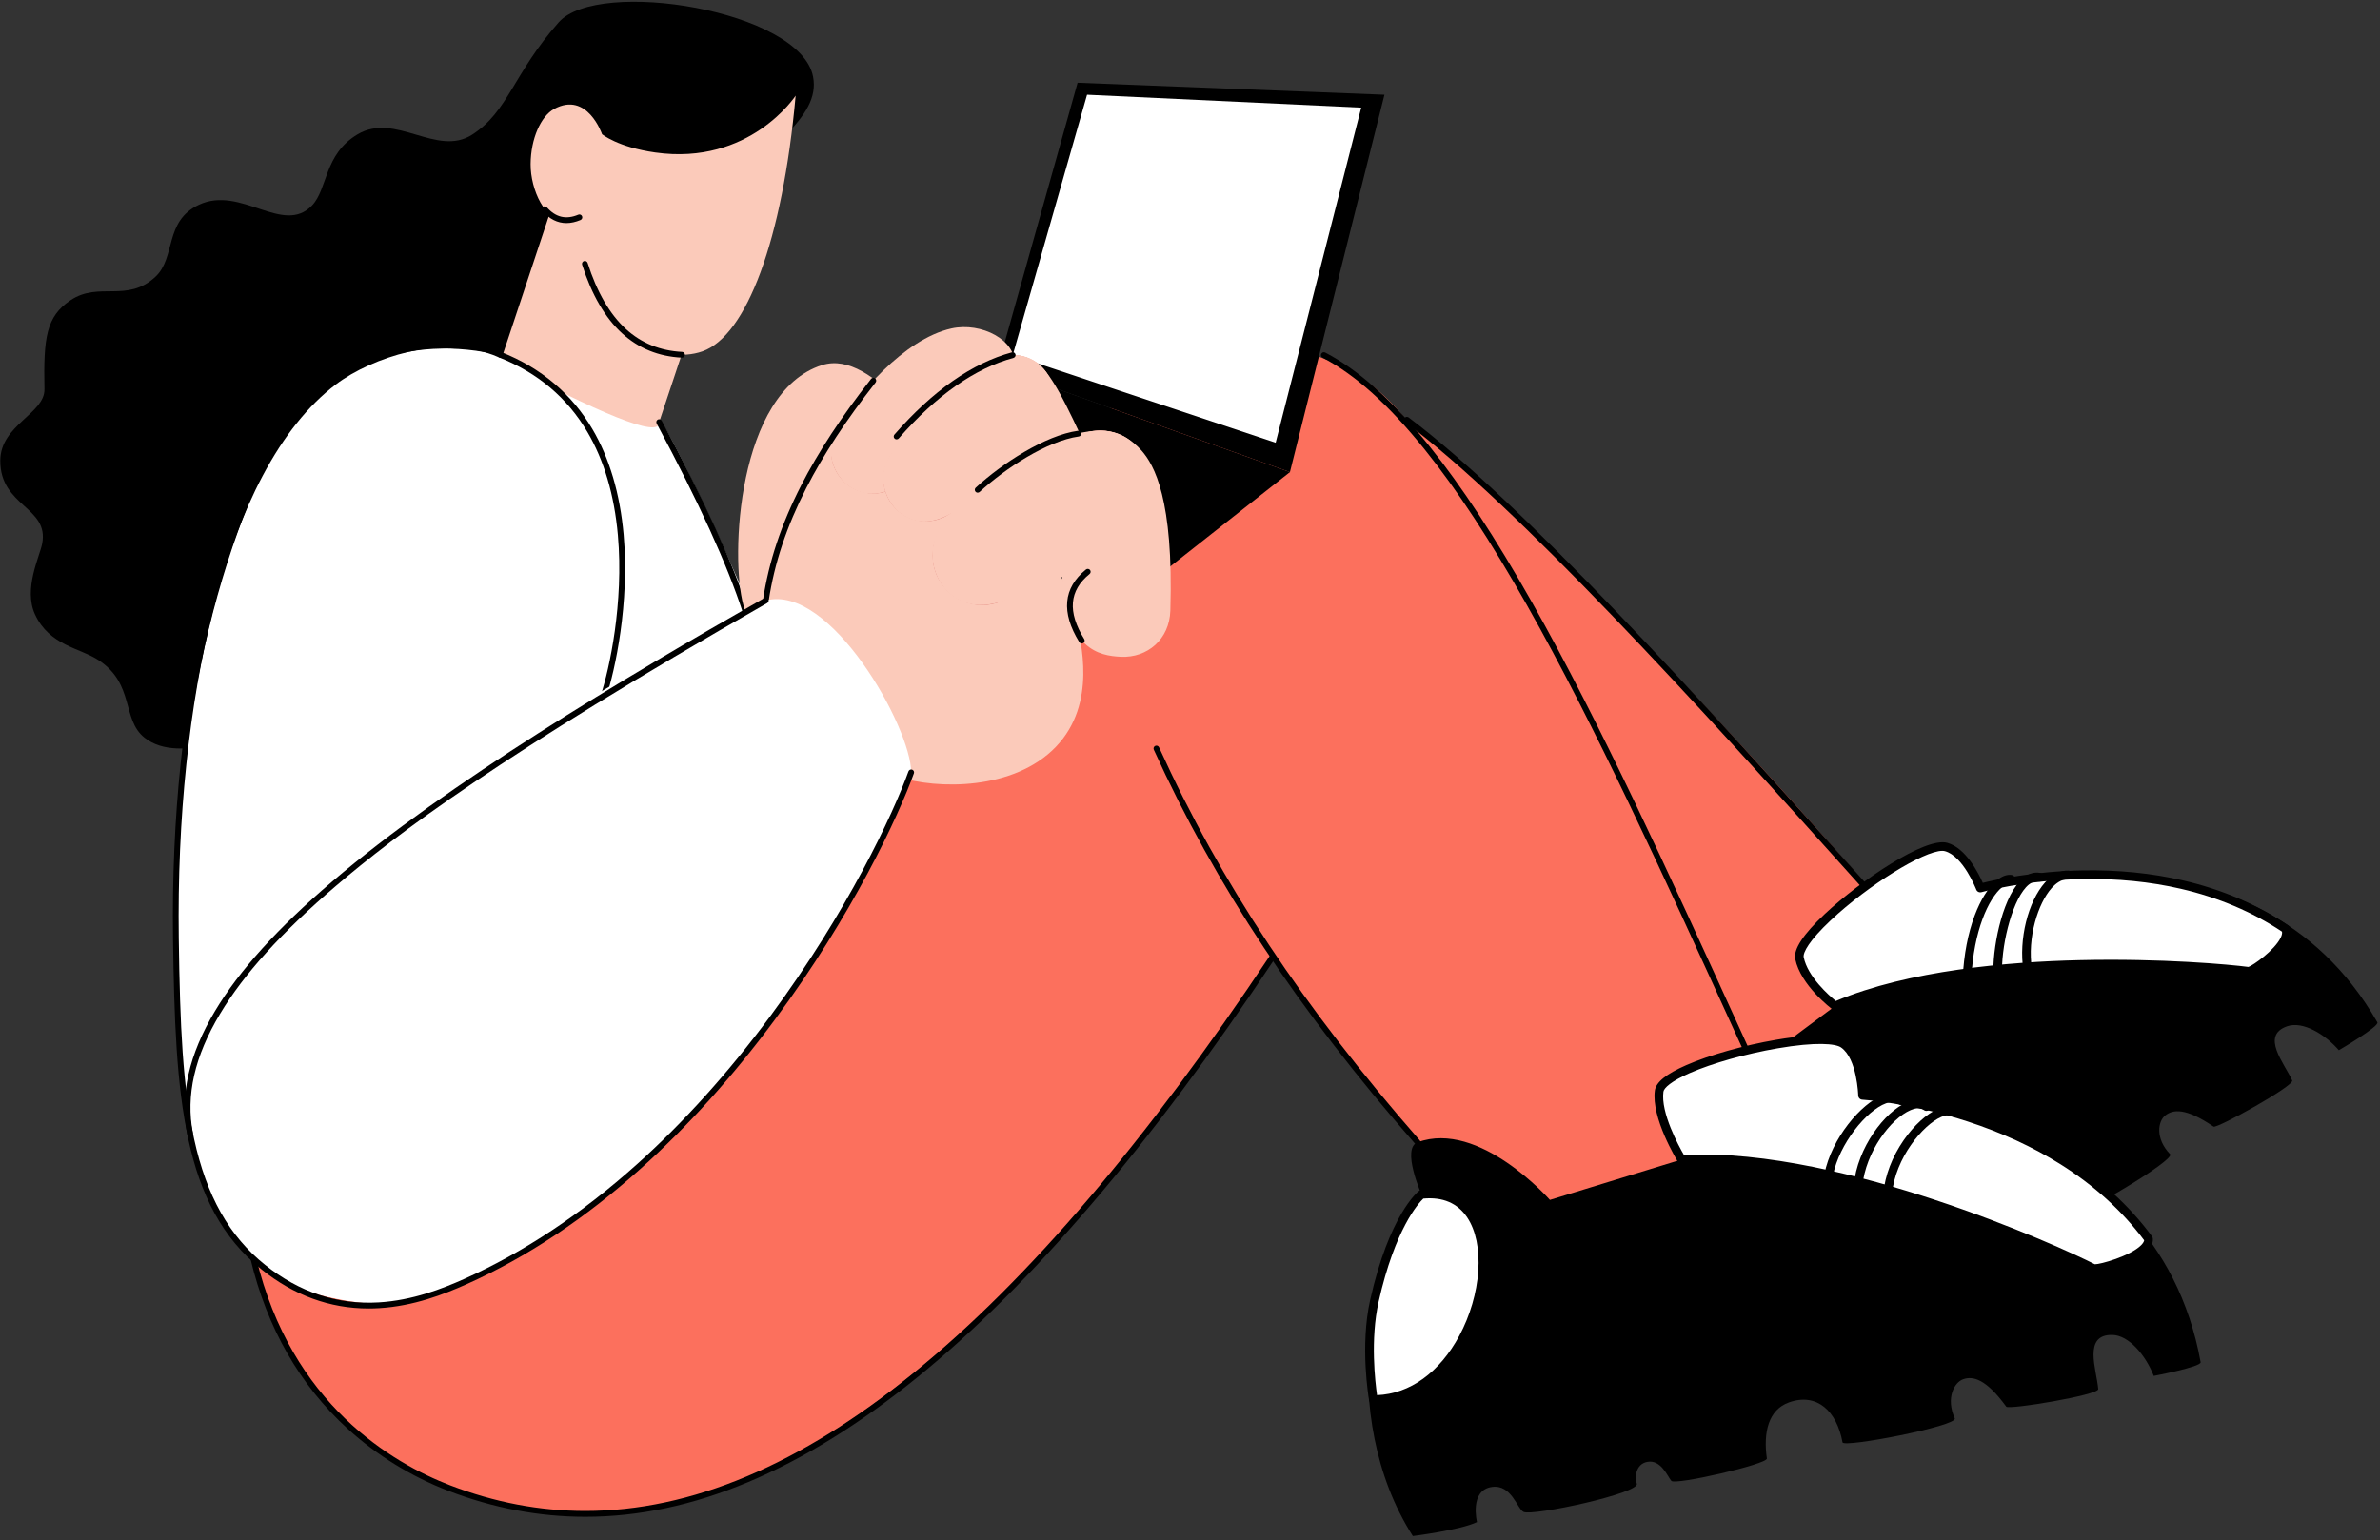 <svg width="207" height="134" viewBox="0 0 207 134" fill="none" xmlns="http://www.w3.org/2000/svg">
<rect x="0" y="0" width="207" height="134" fill="#333333" stroke="none"/>
<g clip-path="url(#clip0_64_970)">
<path d="M6.131 26.121C8.612 24.454 11.054 26.38 13.522 24.073C15.318 22.394 14.257 19.243 17.3 17.814C20.955 16.098 24.617 20.51 27.136 17.877C28.523 16.427 28.164 13.438 31.092 11.691C34.392 9.723 37.985 13.692 41.066 11.715C44.21 9.698 44.633 6.413 48.595 1.939C52.034 -1.944 69.629 0.896 70.718 6.676C71.394 10.262 66.812 12.838 59.913 19.628C41.131 38.116 39.594 54.78 23.665 62.737C22.03 63.554 15.656 66.656 12.56 64.169C10.578 62.577 11.722 59.522 8.602 57.45C6.956 56.356 4.303 56.172 3.045 53.45C2.021 51.237 3.455 48.403 3.668 47.3C4.29 44.08 -0.002 44.077 0.025 40.056C0.045 36.958 3.911 35.981 3.867 33.853C3.776 29.366 4.02 27.54 6.131 26.121Z" fill="black"/>
<path d="M62.174 21.641C62.657 17.56 59.773 13.863 55.733 13.382C51.692 12.902 48.024 15.821 47.541 19.902C47.058 23.983 49.942 27.68 53.983 28.161C58.023 28.641 61.691 25.722 62.174 21.641Z" fill="#FBCABA"/>
<path d="M53.566 47.508C54.049 43.427 51.165 39.73 47.124 39.249C43.083 38.769 39.416 41.688 38.932 45.769C38.449 49.85 41.333 53.548 45.374 54.028C49.415 54.508 53.083 51.589 53.566 47.508Z" fill="#FBCABA"/>
<path d="M61.854 23.144L53.123 49.348L39.351 44.038L48.061 17.814L61.854 23.144Z" fill="#FBCABA"/>
<path d="M69.201 8.321C68.066 20.922 64.909 29.214 61.102 30.563C57.635 31.791 52.022 29.339 50.575 21.669C50.417 20.828 50.281 19.587 50.317 18.873C50.317 18.873 49.846 19.24 49.28 19.257C47.41 19.313 46.136 16.492 46.15 14.275C46.163 12.056 47.044 10.108 48.189 9.481C51.081 7.897 52.364 11.676 52.364 11.676C52.364 11.676 53.732 12.803 56.984 13.264C65.224 14.432 69.201 8.321 69.201 8.321Z" fill="#FBCABA"/>
<path d="M49.263 19.407C48.493 19.407 47.797 19.059 47.183 18.366C47.161 18.342 47.144 18.313 47.133 18.282C47.122 18.25 47.118 18.217 47.12 18.184C47.121 18.151 47.13 18.119 47.144 18.089C47.159 18.059 47.179 18.032 47.203 18.011C47.228 17.989 47.257 17.972 47.288 17.961C47.319 17.95 47.353 17.946 47.386 17.948C47.419 17.95 47.451 17.958 47.48 17.973C47.51 17.988 47.537 18.008 47.558 18.033C48.337 18.912 49.232 19.122 50.296 18.675C50.327 18.662 50.359 18.655 50.392 18.655C50.425 18.655 50.458 18.662 50.488 18.674C50.519 18.687 50.546 18.705 50.57 18.728C50.593 18.751 50.612 18.779 50.624 18.809C50.637 18.84 50.644 18.872 50.644 18.905C50.644 18.939 50.638 18.971 50.625 19.002C50.613 19.032 50.594 19.06 50.571 19.083C50.548 19.107 50.52 19.125 50.49 19.138C50.063 19.317 49.653 19.407 49.263 19.407ZM59.317 31.114C59.313 31.114 59.308 31.114 59.304 31.114C57.279 31.013 55.528 30.299 54.1 28.993C52.631 27.651 51.463 25.641 50.628 23.021C50.609 22.958 50.616 22.89 50.647 22.832C50.677 22.774 50.73 22.73 50.792 22.71C50.855 22.689 50.923 22.695 50.982 22.725C51.04 22.755 51.085 22.806 51.106 22.869C51.913 25.404 53.034 27.339 54.438 28.622C55.778 29.847 57.424 30.517 59.329 30.612C59.395 30.615 59.456 30.644 59.501 30.692C59.546 30.74 59.57 30.804 59.569 30.869C59.567 30.935 59.54 30.998 59.493 31.044C59.446 31.089 59.382 31.115 59.317 31.114Z" fill="black"/>
<path d="M43.907 31.597C51.669 35.69 57.469 38.28 57.332 36.719C57.195 35.159 64.538 50.431 66.608 56.562C68.81 63.086 57.114 67.866 49.54 66.135C36.192 63.084 32.829 33.464 38.165 30.464C38.822 30.095 42.214 30.704 43.907 31.597Z" fill="white"/>
<path d="M64.858 53.495C64.805 53.495 64.753 53.478 64.711 53.447C64.668 53.416 64.636 53.372 64.62 53.322C63.221 49.052 60.835 43.814 57.11 36.838C57.081 36.779 57.075 36.711 57.094 36.648C57.114 36.586 57.158 36.533 57.215 36.502C57.273 36.471 57.341 36.464 57.404 36.482C57.467 36.501 57.52 36.543 57.552 36.601C61.291 43.604 63.688 48.867 65.096 53.165C65.108 53.203 65.112 53.243 65.106 53.282C65.099 53.322 65.084 53.359 65.061 53.391C65.037 53.423 65.007 53.449 64.972 53.468C64.936 53.486 64.897 53.495 64.858 53.495Z" fill="black"/>
<path d="M50.603 131.67C66.809 131.67 79.946 118.508 79.946 102.272C79.946 86.036 66.809 72.874 50.603 72.874C34.398 72.874 21.261 86.036 21.261 102.272C21.261 118.508 34.398 131.67 50.603 131.67Z" fill="#FC705D"/>
<path d="M56.293 131.227C51.134 131.67 33.399 133.456 24.273 115.973C18.131 104.208 22.783 89.314 31.849 79.629L99.981 33.179C105.852 28.965 113.798 29.157 119.46 33.648C124.422 37.584 126.64 44.056 125.139 50.215C118.773 76.326 102.614 95.299 94.337 104.896C78.096 123.724 63.571 130.601 56.293 131.227Z" fill="#FC705D"/>
<path d="M50.911 131.951C46.877 131.951 42.9 131.193 38.971 129.682C35.778 128.454 32.765 126.598 30.259 124.315C26.076 120.504 23.229 115.536 21.796 109.552C21.788 109.519 21.787 109.486 21.792 109.454C21.797 109.421 21.809 109.39 21.826 109.362C21.843 109.334 21.866 109.309 21.892 109.29C21.919 109.27 21.949 109.256 21.981 109.249C22.013 109.241 22.047 109.24 22.079 109.245C22.111 109.25 22.143 109.262 22.171 109.279C22.199 109.296 22.223 109.319 22.243 109.345C22.262 109.372 22.276 109.402 22.284 109.434C25.332 122.172 34.16 127.294 39.151 129.213C43.015 130.699 46.933 131.445 50.904 131.445C69.287 131.445 88.899 115.485 110.489 83.08C110.508 83.052 110.531 83.029 110.558 83.01C110.586 82.992 110.616 82.979 110.649 82.973C110.681 82.966 110.714 82.966 110.747 82.973C110.779 82.979 110.81 82.992 110.837 83.01C110.864 83.029 110.888 83.052 110.906 83.08C110.924 83.107 110.937 83.138 110.944 83.17C110.95 83.203 110.95 83.236 110.944 83.268C110.937 83.3 110.924 83.331 110.906 83.359C89.217 115.913 69.466 131.951 50.911 131.951Z" fill="black"/>
<path d="M109.592 61.283C118.031 61.283 124.871 54.429 124.871 45.975C124.871 37.52 118.031 30.667 109.592 30.667C101.154 30.667 94.314 37.52 94.314 45.975C94.314 54.429 101.154 61.283 109.592 61.283Z" fill="#FC705D"/>
<path d="M169.904 86.336C171.716 89.792 160.872 101.976 155.742 102.317C150.613 102.658 118.815 82.705 97.388 55.051C93.211 49.66 93.163 42.132 97.265 36.685C101.65 30.863 109.556 29.015 116.067 32.277C129.912 39.214 168.091 82.88 169.904 86.336Z" fill="#FC705D"/>
<path d="M162.201 77.377C162.166 77.377 162.131 77.369 162.099 77.355C162.067 77.341 162.038 77.32 162.014 77.293C147.26 60.819 132.034 44.116 122.216 36.718C122.189 36.698 122.166 36.673 122.149 36.645C122.132 36.616 122.121 36.585 122.116 36.552C122.111 36.519 122.113 36.485 122.121 36.453C122.129 36.421 122.144 36.391 122.164 36.364C122.184 36.338 122.209 36.315 122.237 36.298C122.266 36.282 122.297 36.271 122.33 36.266C122.363 36.262 122.397 36.264 122.429 36.273C122.461 36.281 122.491 36.296 122.517 36.316C132.372 43.742 147.617 60.465 162.387 76.958C162.42 76.994 162.441 77.038 162.449 77.086C162.456 77.134 162.45 77.183 162.43 77.228C162.41 77.272 162.378 77.31 162.337 77.336C162.297 77.362 162.249 77.377 162.201 77.377Z" fill="black"/>
<path d="M139.845 97.698C137.191 103.119 139.277 117.775 148.833 125.21C148.833 125.21 152.482 123.371 153.556 122.27C153.556 122.27 152.018 119.929 153.773 119.033C155.256 118.277 156.381 120.068 156.984 120.135C157.84 120.232 165.807 115.298 165.214 114.651C164.91 114.319 164.53 113.145 165.449 112.619C166.477 112.029 167.482 113.224 167.898 113.453C168.344 113.7 175.11 109.378 174.887 108.954C173.845 106.972 173.635 105.01 175.064 103.847C177.018 102.256 179.127 103.183 180.467 105.515C180.711 105.939 189.229 100.912 188.744 100.407C187.438 99.049 187.684 97.542 188.316 97.041C188.99 96.507 190.096 96.349 192.522 98.009C192.807 98.204 199.571 94.455 199.363 93.993C198.691 92.498 196.569 90.074 198.948 89.271C200.291 88.818 202.21 89.962 203.421 91.361C203.421 91.361 206.974 89.286 206.772 88.934C196.077 70.245 172.233 77.249 172.233 77.249C172.233 77.249 171.066 74.18 169.261 73.683C166.853 73.019 156.041 81.085 156.509 83.352C156.96 85.538 159.611 87.514 159.611 87.514L150.249 94.483C150.249 94.483 142.348 90.074 138.056 93.645C136.914 94.596 139.845 97.698 139.845 97.698Z" fill="black"/>
<path d="M198.791 80.805C187.205 72.984 172.233 77.249 172.233 77.249C172.233 77.249 171.066 74.18 169.261 73.683C166.852 73.019 156.041 81.085 156.509 83.352C156.96 85.538 159.611 87.514 159.611 87.514C171.577 82.354 192.301 84.053 195.553 84.496C195.954 84.551 199.397 82.082 198.791 80.805Z" fill="white"/>
<path d="M159.611 87.891C159.53 87.891 159.451 87.865 159.386 87.817C159.273 87.732 156.615 85.728 156.141 83.428C155.968 82.593 156.832 81.277 158.708 79.514C161.772 76.636 167.447 72.791 169.361 73.319C170.984 73.766 172.089 75.971 172.454 76.802C173.481 76.546 176.846 75.791 181.161 75.717C184.205 75.665 187.125 75.956 189.838 76.583C193.237 77.367 196.32 78.683 199.001 80.493C199.057 80.531 199.101 80.582 199.13 80.643C199.363 81.133 199.223 81.734 198.715 82.431C197.912 83.532 196.053 84.942 195.502 84.87C193.992 84.663 188.06 84.113 180.858 84.281C172.008 84.487 164.712 85.725 159.759 87.861C159.712 87.881 159.662 87.891 159.611 87.891ZM168.925 74.018C167.319 74.018 162.478 77.006 159.223 80.064C157.365 81.809 156.793 82.867 156.877 83.276C157.231 84.988 159.096 86.615 159.668 87.08C166.019 84.406 174.67 83.671 180.841 83.527C188.02 83.359 193.959 83.904 195.557 84.117C195.946 83.991 197.828 82.676 198.364 81.569C198.438 81.418 198.51 81.215 198.478 81.048C195.897 79.326 192.934 78.071 189.669 77.317C187.015 76.704 184.158 76.419 181.174 76.471C176.09 76.558 172.373 77.601 172.336 77.612C172.245 77.637 172.148 77.628 172.064 77.586C171.98 77.544 171.915 77.471 171.882 77.383C171.871 77.354 170.76 74.486 169.161 74.046C169.093 74.027 169.014 74.018 168.925 74.018Z" fill="black"/>
<path d="M139.845 97.698C147.99 93.745 150.982 112.553 141.963 115.687C141.963 115.687 139.575 111.485 139.1 107.517C138.228 100.25 139.845 97.698 139.845 97.698Z" fill="white"/>
<path d="M141.963 116.063C141.897 116.063 141.831 116.046 141.774 116.012C141.717 115.979 141.669 115.931 141.636 115.873C141.537 115.699 139.206 111.559 138.727 107.562C137.85 100.246 139.459 97.605 139.528 97.496C139.565 97.437 139.618 97.389 139.681 97.359C141.46 96.495 143.153 96.595 144.577 97.647C147.041 99.467 148.351 103.948 147.691 108.302C147.102 112.188 145.059 115.01 142.086 116.043C142.047 116.056 142.005 116.063 141.963 116.063ZM140.117 97.986C139.865 98.488 138.72 101.188 139.473 107.473C139.865 110.742 141.608 114.222 142.137 115.219C144.676 114.198 146.422 111.655 146.947 108.188C147.558 104.161 146.347 99.89 144.131 98.253C142.957 97.386 141.607 97.297 140.117 97.986ZM176.354 84.722C176.264 84.722 176.178 84.69 176.11 84.632C176.042 84.573 175.997 84.492 175.983 84.403C175.571 81.72 176.382 78.436 177.871 76.764C178.495 76.064 179.192 75.705 179.896 75.736C179.946 75.738 179.994 75.749 180.039 75.77C180.084 75.791 180.124 75.82 180.158 75.856C180.191 75.893 180.217 75.935 180.234 75.982C180.251 76.028 180.259 76.077 180.257 76.127C180.249 76.335 180.071 76.5 179.867 76.489C179.272 76.466 178.759 76.899 178.432 77.266C177.265 78.577 176.307 81.562 176.726 84.288C176.735 84.342 176.731 84.397 176.716 84.449C176.701 84.502 176.675 84.55 176.64 84.591C176.605 84.632 176.561 84.665 176.511 84.688C176.462 84.711 176.408 84.723 176.354 84.722Z" fill="black"/>
<path d="M173.746 84.823C173.646 84.823 173.55 84.784 173.48 84.713C173.409 84.642 173.37 84.546 173.37 84.447C173.37 81.965 174.273 77.781 175.969 76.378C176.442 75.988 176.941 75.84 177.455 75.94C177.553 75.959 177.639 76.016 177.695 76.099C177.751 76.181 177.772 76.283 177.753 76.381C177.734 76.479 177.677 76.565 177.594 76.621C177.512 76.677 177.41 76.698 177.312 76.679C177.026 76.624 176.743 76.715 176.448 76.959C175.117 78.06 174.122 81.82 174.122 84.447C174.122 84.496 174.112 84.545 174.093 84.591C174.074 84.636 174.047 84.678 174.012 84.713C173.977 84.748 173.935 84.776 173.89 84.794C173.844 84.814 173.795 84.823 173.746 84.823ZM171.087 85.428C171.036 85.428 170.986 85.418 170.939 85.398C170.892 85.378 170.85 85.349 170.815 85.312C170.78 85.275 170.752 85.231 170.735 85.183C170.717 85.135 170.709 85.085 170.711 85.034C170.805 83.055 171.164 81.19 171.749 79.638C172.262 78.278 172.933 77.202 173.639 76.608C174.086 76.232 174.539 76.061 174.949 76.114C175.155 76.14 175.301 76.329 175.275 76.535C175.249 76.742 175.06 76.887 174.854 76.861C174.661 76.836 174.4 76.951 174.122 77.185C172.938 78.181 171.656 81.005 171.463 85.07C171.458 85.166 171.416 85.257 171.347 85.324C171.277 85.391 171.184 85.428 171.087 85.428Z" fill="black"/>
<path d="M109.344 61.443C117.783 61.443 124.623 54.589 124.623 46.135C124.623 37.681 117.783 30.827 109.344 30.827C100.906 30.827 94.065 37.681 94.065 46.135C94.065 54.589 100.906 61.443 109.344 61.443Z" fill="#FC705D"/>
<path d="M155.897 103.208C154.7 107.212 141.66 111.603 138.384 111.336C135.109 111.069 106.763 88.969 95.137 51.545C92.581 45.22 94.576 37.963 100.002 33.838C105.802 29.429 113.911 29.804 119.292 34.716C130.733 45.163 157.094 99.205 155.897 103.208Z" fill="#FC705D"/>
<path d="M123.294 99.622C123.259 99.622 123.223 99.614 123.191 99.6C123.158 99.585 123.129 99.563 123.106 99.536C112.945 87.919 105.715 77.015 100.352 65.22C100.324 65.16 100.322 65.091 100.345 65.028C100.368 64.966 100.415 64.915 100.476 64.888C100.536 64.86 100.605 64.858 100.668 64.881C100.73 64.904 100.78 64.951 100.808 65.012C106.151 76.761 113.356 87.626 123.483 99.205C123.515 99.242 123.535 99.286 123.542 99.334C123.549 99.382 123.543 99.43 123.523 99.475C123.503 99.518 123.471 99.556 123.43 99.582C123.39 99.608 123.343 99.622 123.294 99.622ZM151.897 91.624C151.849 91.624 151.802 91.61 151.762 91.584C151.721 91.558 151.689 91.521 151.669 91.478L150.536 88.994C144.738 76.285 138.743 63.144 132.821 52.671C129.637 47.04 126.729 42.608 123.928 39.123C120.798 35.226 117.887 32.606 115.028 31.114C114.998 31.099 114.972 31.078 114.951 31.053C114.929 31.027 114.913 30.998 114.903 30.966C114.893 30.935 114.889 30.902 114.892 30.869C114.895 30.836 114.904 30.803 114.92 30.774C114.935 30.745 114.956 30.718 114.981 30.697C115.007 30.676 115.036 30.66 115.068 30.65C115.099 30.64 115.133 30.637 115.166 30.64C115.199 30.643 115.231 30.653 115.26 30.668C118.181 32.194 121.144 34.856 124.319 38.808C127.136 42.315 130.06 46.768 133.258 52.423C139.19 62.915 145.19 76.067 150.992 88.785L152.125 91.269C152.143 91.307 152.15 91.349 152.147 91.391C152.144 91.433 152.131 91.473 152.108 91.509C152.085 91.544 152.054 91.573 152.017 91.593C151.981 91.614 151.939 91.624 151.897 91.624Z" fill="black"/>
<path d="M123.633 103.909C119.203 108.239 116.188 123.139 122.88 133.627C122.88 133.627 127.042 133.106 128.46 132.41C128.46 132.41 127.776 129.615 129.782 129.354C131.476 129.133 131.949 131.253 132.51 131.527C133.305 131.916 142.708 129.889 142.357 129.058C142.177 128.632 142.212 127.366 143.281 127.173C144.479 126.957 145.041 128.459 145.365 128.825C145.712 129.217 153.743 127.368 153.673 126.881C153.345 124.604 153.816 122.633 155.598 122C158.035 121.134 159.757 122.759 160.253 125.477C160.343 125.971 170.311 124.044 170.015 123.388C169.218 121.624 169.973 120.25 170.757 119.984C171.593 119.7 172.717 119.929 174.494 122.371C174.703 122.657 182.535 121.362 182.493 120.843C182.356 119.165 181.135 116.088 183.713 116.132C185.168 116.156 186.632 117.924 187.323 119.696C187.323 119.696 191.473 118.913 191.399 118.503C187.47 96.733 161.994 95.29 161.994 95.29C161.994 95.29 161.919 91.917 160.343 90.814C158.24 89.342 144.63 92.564 144.304 94.919C143.989 97.19 146.255 100.87 146.255 100.87L134.803 104.385C134.803 104.385 128.673 97.395 123.294 99.371C121.863 99.897 123.633 103.909 123.633 103.909Z" fill="black"/>
<path d="M186.867 107.779C178.344 96.216 161.993 95.289 161.993 95.289C161.993 95.289 161.919 91.917 160.343 90.814C158.24 89.342 144.629 92.564 144.303 94.919C143.989 97.19 146.255 100.87 146.255 100.87C159.605 100.003 179.074 108.791 182.068 110.341C182.437 110.532 187.015 109.223 186.867 107.779Z" fill="white"/>
<path d="M182.207 110.731C182.071 110.731 181.967 110.713 181.895 110.676C180.505 109.955 174.954 107.377 167.928 105.057C159.293 102.205 151.807 100.887 146.28 101.246C146.212 101.251 146.143 101.237 146.083 101.205C146.022 101.174 145.971 101.126 145.935 101.068C145.84 100.913 143.602 97.245 143.931 94.867C144.032 94.142 144.926 93.419 146.666 92.659C148.671 91.782 151.663 90.938 154.475 90.455C156.278 90.145 159.466 89.74 160.559 90.505C161.975 91.497 162.285 94.016 162.352 94.939C163.442 95.036 167.052 95.441 171.351 96.84C174.372 97.823 177.142 99.098 179.585 100.63C182.646 102.549 185.198 104.879 187.17 107.555C187.21 107.609 187.235 107.673 187.242 107.74C187.296 108.268 186.959 108.784 186.242 109.274C185.427 109.83 184.344 110.216 183.771 110.396C183.063 110.619 182.539 110.731 182.207 110.731ZM182.197 109.984C182.662 109.998 185.255 109.283 186.219 108.329C186.333 108.215 186.464 108.056 186.49 107.901C184.587 105.348 182.133 103.119 179.196 101.275C176.808 99.777 174.097 98.528 171.138 97.563C166.087 95.916 162.013 95.668 161.972 95.665C161.878 95.66 161.789 95.619 161.723 95.551C161.658 95.483 161.62 95.392 161.618 95.298C161.617 95.266 161.528 92.103 160.128 91.123C159.643 90.783 157.937 90.625 154.602 91.198C151.846 91.671 148.92 92.495 146.966 93.35C145.345 94.058 144.72 94.652 144.676 94.971C144.423 96.799 146.016 99.709 146.462 100.48C153.523 100.083 162.144 102.353 168.163 104.341C175.165 106.654 180.724 109.227 182.197 109.984Z" fill="black"/>
<path d="M123.633 103.908C132.872 102.893 129.25 121.828 119.447 121.752C119.447 121.752 118.638 117.155 119.54 113.153C121.193 105.821 123.633 103.908 123.633 103.908Z" fill="white"/>
<path d="M119.505 122.129L119.444 122.128C119.356 122.128 119.272 122.096 119.204 122.039C119.137 121.982 119.092 121.904 119.077 121.817C119.043 121.626 118.265 117.1 119.173 113.07C120.836 105.692 123.298 103.693 123.402 103.612C123.457 103.569 123.523 103.542 123.592 103.534C125.617 103.312 127.219 103.985 128.228 105.483C129.936 108.017 129.668 112.671 127.592 116.549C125.692 120.098 122.747 122.129 119.505 122.129ZM123.793 104.271C123.38 104.665 121.339 106.881 119.907 113.236C119.166 116.523 119.611 120.273 119.769 121.37C122.621 121.261 125.217 119.391 126.929 116.193C127.858 114.458 128.441 112.464 128.571 110.579C128.701 108.682 128.358 107.022 127.605 105.904C126.77 104.664 125.488 104.115 123.793 104.271ZM164.18 104.213C164.127 104.213 164.076 104.202 164.028 104.181C163.98 104.159 163.937 104.129 163.901 104.09C163.866 104.051 163.839 104.005 163.823 103.956C163.806 103.906 163.8 103.853 163.805 103.801C163.946 102.268 164.574 100.631 165.572 99.189C166.457 97.912 167.564 96.898 168.533 96.478C169.429 96.089 169.979 96.29 170.282 96.526C170.361 96.588 170.412 96.678 170.425 96.777C170.437 96.876 170.41 96.976 170.348 97.055C170.287 97.134 170.197 97.185 170.098 97.198C169.999 97.21 169.9 97.183 169.821 97.121C169.547 96.908 169.084 97.06 168.832 97.169C167.24 97.86 164.842 100.744 164.554 103.87C164.545 103.964 164.502 104.051 164.433 104.114C164.364 104.177 164.273 104.212 164.18 104.213Z" fill="black"/>
<path d="M161.6 103.53C161.548 103.53 161.496 103.519 161.447 103.497C161.399 103.476 161.356 103.445 161.321 103.406C161.286 103.367 161.259 103.321 161.242 103.271C161.226 103.221 161.22 103.168 161.226 103.115C161.554 99.834 163.899 96.723 165.882 95.878C166.838 95.47 167.439 95.699 167.774 95.963C167.813 95.993 167.847 96.031 167.872 96.075C167.896 96.118 167.912 96.166 167.919 96.215C167.925 96.265 167.921 96.315 167.908 96.363C167.895 96.411 167.872 96.456 167.841 96.495C167.811 96.535 167.772 96.567 167.729 96.592C167.685 96.616 167.637 96.632 167.588 96.637C167.538 96.643 167.488 96.638 167.44 96.624C167.393 96.61 167.348 96.587 167.309 96.555C166.991 96.305 166.518 96.426 166.177 96.571C164.428 97.317 162.271 100.219 161.974 103.191C161.965 103.283 161.921 103.37 161.852 103.432C161.783 103.495 161.693 103.53 161.6 103.53Z" fill="black"/>
<path d="M159.049 102.575C158.994 102.575 158.939 102.563 158.889 102.539C158.838 102.515 158.794 102.48 158.759 102.437C158.723 102.394 158.698 102.344 158.684 102.29C158.671 102.236 158.669 102.18 158.68 102.125C159.288 99.051 161.867 95.976 163.767 95.28C164.676 94.947 165.259 95.191 165.588 95.454C165.627 95.484 165.66 95.523 165.685 95.566C165.709 95.609 165.725 95.657 165.731 95.707C165.737 95.757 165.733 95.807 165.719 95.855C165.705 95.903 165.682 95.948 165.651 95.987C165.62 96.026 165.581 96.058 165.538 96.082C165.494 96.106 165.446 96.121 165.396 96.126C165.346 96.132 165.296 96.127 165.249 96.112C165.201 96.098 165.156 96.074 165.118 96.042C164.859 95.835 164.491 95.817 164.025 95.987C162.347 96.602 159.969 99.481 159.418 102.271C159.401 102.357 159.355 102.434 159.288 102.489C159.221 102.544 159.136 102.575 159.049 102.575ZM112.192 41.071L93.038 56.172L68.027 41.071L86.766 31.982L112.192 41.071Z" fill="black"/>
<path d="M86.766 31.982L93.724 7.197L120.412 8.241L112.192 41.071L86.766 31.982Z" fill="black"/>
<path d="M88.085 30.891L94.547 8.241L118.391 9.364L110.95 38.515L88.085 30.891Z" fill="white"/>
<path d="M64.655 52.639C63.499 48.514 64.126 34.099 71.494 31.762C73.79 31.034 76.167 32.805 78.478 35.167C83.697 40.5 77.356 55.636 69.786 56.512C66.519 56.89 65.34 55.083 64.655 52.639Z" fill="#FBCABA"/>
<path d="M66.607 52.242C66.733 50.593 68.189 43.799 73.164 36.684C74.21 35.188 92.24 43.945 93.693 54.197C93.902 55.669 95.515 61.156 91.818 64.987C88.191 68.746 81.552 68.706 78.036 67.563C71.769 65.525 66.835 60.465 66.607 52.242Z" fill="#FBCABA"/>
<path d="M75.958 42.935C77.986 42.935 79.631 41.287 79.631 39.255C79.631 37.223 77.986 35.575 75.958 35.575C73.93 35.575 72.285 37.223 72.285 39.255C72.285 41.287 73.93 42.935 75.958 42.935Z" fill="#D8746C"/>
<path d="M72.692 37.447C71.131 40.11 73.868 44.466 77.825 42.434C83.411 39.565 87.85 35.303 88.223 31.772C88.451 29.615 85.362 27.991 82.75 28.573C78.596 29.498 74.458 34.434 72.692 37.447Z" fill="#FBCABA"/>
<path d="M91.098 36.301C92.126 34.633 91.611 32.446 89.946 31.416C88.282 30.385 86.099 30.901 85.07 32.569C84.042 34.237 84.557 36.424 86.222 37.454C87.886 38.485 90.069 37.968 91.098 36.301Z" fill="#D8746C"/>
<path d="M85.472 36.837L89.261 42.561L94.548 39.075C92.913 35.57 91.27 31.892 89.78 31.323C85.96 29.41 82.978 34.104 85.472 36.837Z" fill="#FBCABA"/>
<path d="M80.517 45.349C82.546 45.349 84.19 43.702 84.19 41.669C84.19 39.637 82.546 37.99 80.517 37.99C78.489 37.99 76.845 39.637 76.845 41.669C76.845 43.702 78.489 45.349 80.517 45.349Z" fill="#D8746C"/>
<path d="M77.252 39.861C75.69 42.524 78.427 46.881 82.385 44.848C87.97 41.98 91.236 38.242 91.609 34.711C91.837 32.554 89.922 30.406 87.309 30.988C83.156 31.912 79.018 36.849 77.252 39.861Z" fill="#FBCABA"/>
<path d="M98.631 44.554C100.253 42.929 100.253 40.294 98.631 38.669C97.009 37.044 94.379 37.044 92.757 38.669C91.135 40.294 91.135 42.929 92.757 44.554C94.379 46.179 97.009 46.179 98.631 44.554Z" fill="#D8746C"/>
<path d="M91.57 42.61L92.39 50.268C92.78 56.489 95.578 57.051 97.493 57.137C99.796 57.239 101.715 55.623 101.791 53.117C102.085 43.407 100.383 40.453 99.296 39.206C95.905 35.393 90.492 38.406 91.57 42.61Z" fill="#FBCABA"/>
<path d="M85.428 52.638C87.806 52.638 89.734 50.706 89.734 48.324C89.734 45.941 87.806 44.01 85.428 44.01C83.05 44.01 81.122 45.941 81.122 48.324C81.122 50.706 83.05 52.638 85.428 52.638Z" fill="#D8746C"/>
<path d="M82.049 45.54C79.681 48.276 81.907 53.884 86.903 52.388C93.954 50.277 98.516 46.669 99.7 42.678C100.422 40.24 98.672 37.353 95.537 37.464C90.551 37.641 84.728 42.445 82.049 45.54Z" fill="#FBCABA"/>
<path d="M94.085 55.979C94.042 55.979 94 55.968 93.963 55.947C93.925 55.926 93.894 55.896 93.871 55.859C92.278 53.276 92.473 51.153 94.449 49.547C94.475 49.526 94.504 49.51 94.536 49.501C94.567 49.492 94.601 49.488 94.633 49.492C94.666 49.495 94.698 49.505 94.727 49.521C94.756 49.537 94.781 49.558 94.802 49.584C94.823 49.609 94.838 49.639 94.848 49.67C94.857 49.702 94.86 49.735 94.857 49.768C94.853 49.801 94.844 49.832 94.828 49.861C94.812 49.89 94.791 49.916 94.765 49.937C92.991 51.378 92.838 53.229 94.298 55.595C94.321 55.633 94.334 55.677 94.335 55.722C94.336 55.767 94.325 55.811 94.304 55.85C94.282 55.889 94.25 55.921 94.212 55.944C94.173 55.967 94.129 55.979 94.085 55.979ZM85.035 42.861C84.985 42.861 84.935 42.846 84.894 42.818C84.852 42.789 84.82 42.748 84.801 42.701C84.783 42.654 84.779 42.602 84.791 42.553C84.802 42.504 84.828 42.459 84.865 42.425C87.149 40.321 90.907 37.875 93.76 37.476C93.897 37.455 94.024 37.552 94.043 37.69C94.052 37.756 94.035 37.823 93.995 37.876C93.955 37.929 93.895 37.964 93.83 37.973C91.082 38.358 87.433 40.742 85.205 42.795C85.159 42.837 85.098 42.861 85.035 42.861ZM77.982 38.223C77.934 38.223 77.887 38.209 77.847 38.183C77.806 38.157 77.774 38.12 77.754 38.076C77.734 38.032 77.728 37.983 77.734 37.935C77.742 37.888 77.762 37.843 77.794 37.806C81.125 33.992 84.566 31.584 88.02 30.649C88.084 30.633 88.151 30.643 88.208 30.676C88.264 30.709 88.306 30.764 88.323 30.827C88.34 30.89 88.332 30.958 88.299 31.015C88.267 31.073 88.214 31.115 88.151 31.134C84.794 32.042 81.436 34.399 78.171 38.137C78.148 38.164 78.119 38.186 78.086 38.201C78.053 38.215 78.018 38.223 77.982 38.223ZM66.609 52.493C66.572 52.493 66.537 52.485 66.504 52.47C66.471 52.455 66.442 52.433 66.418 52.406C66.395 52.379 66.377 52.346 66.367 52.312C66.357 52.277 66.355 52.24 66.36 52.205C66.86 48.879 67.948 45.61 69.688 42.212C71.177 39.304 73.164 36.278 75.761 32.962C75.781 32.936 75.807 32.914 75.835 32.898C75.864 32.882 75.896 32.871 75.928 32.867C75.961 32.863 75.994 32.866 76.026 32.875C76.058 32.883 76.087 32.899 76.113 32.919C76.139 32.939 76.161 32.965 76.177 32.993C76.193 33.022 76.203 33.054 76.207 33.086C76.211 33.119 76.209 33.152 76.2 33.184C76.191 33.216 76.176 33.246 76.156 33.272C73.578 36.562 71.609 39.562 70.134 42.442C68.42 45.79 67.347 49.008 66.856 52.279C66.847 52.339 66.817 52.393 66.772 52.432C66.726 52.471 66.668 52.493 66.609 52.493Z" fill="black"/>
<path d="M37.64 61.021C46.048 61.021 52.864 54.192 52.864 45.769C52.864 37.345 46.048 30.516 37.64 30.516C29.233 30.516 22.417 37.345 22.417 45.769C22.417 54.192 29.233 61.021 37.64 61.021Z" fill="white"/>
<path d="M30.395 113.202C19.092 111.381 16.703 101.168 16.19 96.424C13.583 72.296 16.932 54.106 22.782 41.046C26.527 32.687 34.064 29.226 42.14 30.629C50.94 32.158 54.145 41.194 53.7 50.973C52.895 68.652 53.989 83.038 50.269 98.413C47.867 108.341 39.678 114.686 30.395 113.202Z" fill="white"/>
<path d="M52.492 60.795C52.453 60.795 52.413 60.785 52.378 60.767C52.343 60.749 52.312 60.723 52.289 60.69C52.266 60.658 52.251 60.621 52.245 60.581C52.239 60.542 52.242 60.502 52.255 60.464C52.997 58.236 54.264 52.461 53.74 46.557C53.431 43.069 52.541 40.05 51.093 37.587C49.343 34.607 46.76 32.423 43.416 31.097C43.354 31.072 43.305 31.024 43.278 30.963C43.252 30.902 43.251 30.833 43.275 30.771C43.3 30.709 43.348 30.659 43.409 30.633C43.47 30.606 43.539 30.605 43.601 30.63C47.051 31.999 49.717 34.254 51.526 37.332C53.011 39.86 53.924 42.949 54.24 46.513C54.77 52.499 53.484 58.36 52.73 60.623C52.714 60.673 52.682 60.717 52.639 60.747C52.596 60.778 52.545 60.795 52.492 60.795Z" fill="black"/>
<path d="M33.267 113.203C42.262 113.203 49.554 105.897 49.554 96.885C49.554 87.873 42.262 80.567 33.267 80.567C24.272 80.567 16.98 87.873 16.98 96.885C16.98 105.897 24.272 113.203 33.267 113.203Z" fill="white"/>
<path d="M21.261 108.696C14.688 101.391 15.294 89.493 24.546 80.82C39.202 67.082 52.757 59.547 66.608 52.242C72.199 50.736 79.25 63.289 79.25 67.194C71.115 86.985 59.56 100.419 44.54 109.527C37.197 113.98 27.067 115.149 21.261 108.696Z" fill="white"/>
<path d="M16.532 98.883C16.474 98.883 16.417 98.862 16.372 98.825C16.328 98.788 16.297 98.736 16.286 98.679C15.632 95.266 16.424 91.754 18.707 87.942C20.816 84.421 24.145 80.741 28.885 76.692C38.915 68.125 54.247 59.009 66.484 52.024C66.542 51.993 66.609 51.985 66.672 52.004C66.735 52.022 66.788 52.064 66.821 52.121C66.853 52.178 66.862 52.245 66.845 52.308C66.829 52.372 66.788 52.426 66.732 52.46C43.473 65.737 34.462 72.588 29.21 77.075C24.512 81.088 21.217 84.727 19.137 88.201C16.92 91.902 16.148 95.298 16.778 98.584C16.785 98.62 16.784 98.658 16.775 98.694C16.766 98.73 16.749 98.763 16.725 98.791C16.702 98.82 16.672 98.843 16.639 98.859C16.605 98.875 16.569 98.883 16.532 98.883Z" fill="black"/>
<path d="M32.066 113.831C28.694 113.831 25.562 112.69 22.746 110.433C15.87 104.922 15.234 95.457 15.049 81.647C14.908 71.126 15.95 61.181 18.063 52.888C19.216 48.36 20.676 44.414 22.401 41.158C24.266 37.638 26.451 34.911 28.896 33.051C31.767 30.868 38.3 28.282 43.61 30.634C43.64 30.647 43.667 30.666 43.69 30.69C43.712 30.714 43.73 30.742 43.742 30.773C43.754 30.803 43.76 30.836 43.759 30.869C43.758 30.902 43.751 30.935 43.737 30.965C43.724 30.995 43.705 31.022 43.681 31.045C43.657 31.068 43.629 31.086 43.599 31.098C43.568 31.11 43.535 31.115 43.502 31.114C43.469 31.114 43.437 31.106 43.407 31.093C40.587 29.844 37.554 30.147 35.505 30.62C33.181 31.158 30.823 32.217 29.2 33.451C26.813 35.267 24.674 37.939 22.844 41.393C21.137 44.614 19.692 48.523 18.549 53.012C16.446 61.263 15.409 71.162 15.55 81.64C15.653 89.294 15.904 94.602 16.883 99.084C17.968 104.051 19.93 107.533 23.059 110.04C26.026 112.419 29.351 113.516 32.944 113.302C35.874 113.127 38.45 112.121 40.366 111.265C45.532 108.955 50.594 105.594 55.409 101.274C59.469 97.631 63.366 93.301 66.99 88.405C73.694 79.349 77.702 70.757 79.013 67.108C79.025 67.077 79.042 67.048 79.064 67.024C79.086 66.999 79.113 66.979 79.142 66.965C79.172 66.951 79.205 66.943 79.238 66.941C79.271 66.94 79.304 66.945 79.335 66.956C79.366 66.967 79.394 66.984 79.419 67.007C79.443 67.029 79.463 67.056 79.477 67.086C79.491 67.116 79.499 67.148 79.5 67.181C79.502 67.214 79.497 67.247 79.485 67.278C78.165 70.953 74.132 79.601 67.393 88.705C63.748 93.628 59.829 97.982 55.743 101.648C50.889 106.003 45.785 109.393 40.57 111.724C38.615 112.598 35.985 113.624 32.974 113.803C32.669 113.822 32.367 113.831 32.066 113.831Z" fill="black"/>
</g>
<defs>
<clipPath id="clip0_64_970">
<rect width="206.756" height="133.475" fill="white" transform="translate(0.024 0.152)"/>
</clipPath>
</defs>
</svg>
